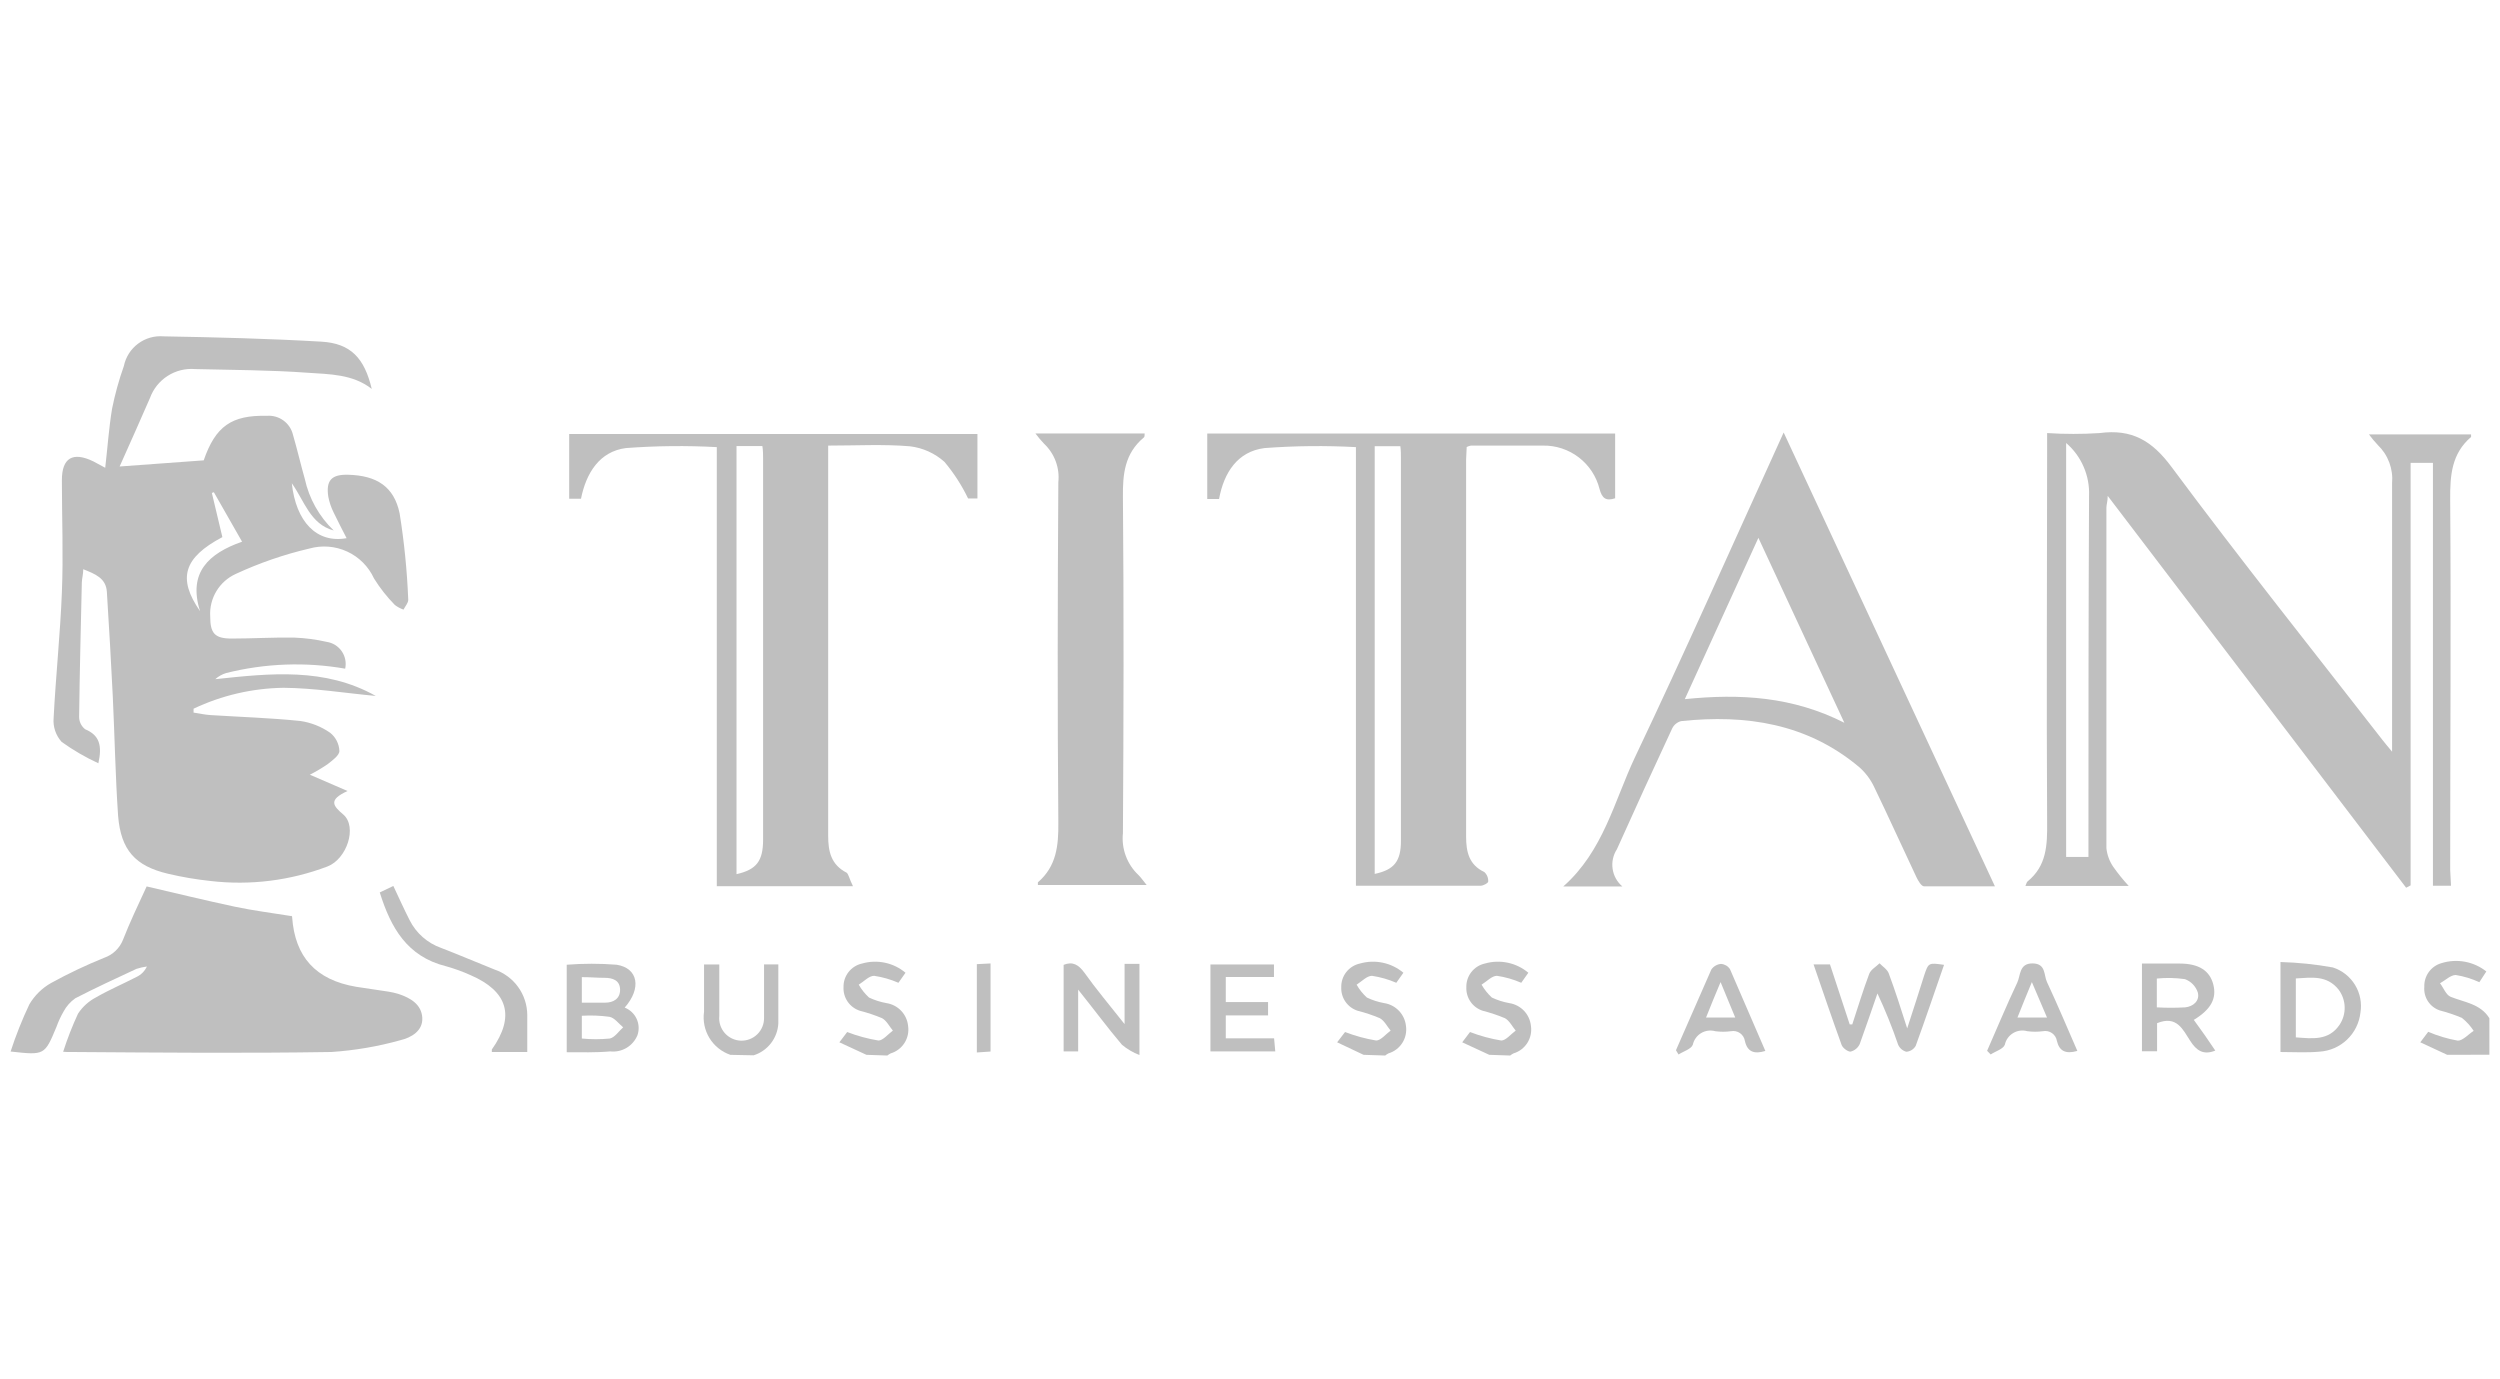 <svg width="194" height="107" viewBox="0 0 194 107" fill="none" xmlns="http://www.w3.org/2000/svg">
<g opacity="0.25">
<path d="M189.905 81.855L187.815 80.884L188.429 80.068C189.167 80.384 189.94 80.614 190.729 80.755C191.114 80.755 191.545 80.26 191.957 79.995C191.708 79.611 191.399 79.271 191.042 78.987C190.485 78.753 189.912 78.56 189.327 78.409C188.951 78.283 188.627 78.034 188.409 77.701C188.192 77.369 188.092 76.972 188.127 76.576C188.111 76.168 188.232 75.765 188.471 75.433C188.71 75.1 189.053 74.858 189.446 74.744C190.037 74.557 190.663 74.518 191.273 74.63C191.881 74.741 192.453 75.001 192.939 75.385L192.397 76.219C191.815 75.949 191.198 75.761 190.565 75.66C190.171 75.66 189.758 76.072 189.346 76.302C189.621 76.659 189.814 77.218 190.18 77.356C191.252 77.786 192.48 77.896 193.176 79.014V81.846L189.905 81.855Z" fill="black"/>
<path d="M56.678 81.856C56.001 81.624 55.426 81.162 55.053 80.552C54.68 79.941 54.532 79.219 54.634 78.511C54.634 77.31 54.634 76.101 54.634 74.845H55.817C55.817 76.174 55.817 77.503 55.817 78.841C55.793 79.077 55.818 79.316 55.889 79.542C55.961 79.769 56.079 79.978 56.234 80.157C56.39 80.337 56.581 80.482 56.795 80.585C57.01 80.688 57.242 80.746 57.48 80.755C57.717 80.764 57.954 80.725 58.176 80.639C58.398 80.554 58.599 80.424 58.769 80.257C58.938 80.091 59.072 79.892 59.161 79.672C59.251 79.452 59.295 79.216 59.29 78.978C59.29 77.613 59.29 76.229 59.29 74.836H60.398C60.398 76.385 60.398 77.897 60.398 79.418C60.369 79.976 60.169 80.512 59.827 80.954C59.485 81.396 59.016 81.724 58.483 81.892L56.678 81.856Z" fill="black"/>
<path d="M115.567 81.854L113.468 80.883L114.073 80.085C114.858 80.388 115.672 80.609 116.501 80.745C116.849 80.745 117.243 80.251 117.618 79.975C117.344 79.646 117.133 79.206 116.785 79.013C116.225 78.778 115.65 78.586 115.062 78.436C114.678 78.313 114.344 78.067 114.114 77.736C113.884 77.404 113.769 77.006 113.788 76.603C113.778 76.178 113.917 75.763 114.179 75.429C114.441 75.094 114.812 74.862 115.227 74.77C115.804 74.604 116.415 74.582 117.002 74.707C117.591 74.831 118.139 75.099 118.6 75.485L118.049 76.264C117.447 76.001 116.812 75.819 116.162 75.723C115.768 75.723 115.373 76.163 114.97 76.411C115.184 76.783 115.453 77.12 115.768 77.41C116.196 77.612 116.648 77.757 117.115 77.84C117.554 77.906 117.959 78.117 118.265 78.439C118.57 78.761 118.759 79.176 118.801 79.618C118.869 80.076 118.768 80.544 118.519 80.934C118.27 81.325 117.889 81.612 117.445 81.744C117.354 81.79 117.268 81.846 117.189 81.909L115.567 81.854Z" fill="black"/>
<path d="M67.234 81.854L65.136 80.883L65.741 80.085C66.525 80.388 67.339 80.609 68.169 80.745C68.517 80.745 68.911 80.251 69.287 79.975C69.012 79.646 68.801 79.206 68.453 79.013C67.894 78.778 67.318 78.586 66.73 78.436C66.346 78.313 66.013 78.067 65.782 77.736C65.552 77.404 65.437 77.006 65.457 76.603C65.447 76.178 65.585 75.763 65.847 75.429C66.11 75.094 66.48 74.862 66.895 74.77C67.473 74.604 68.082 74.582 68.671 74.707C69.259 74.831 69.807 75.099 70.267 75.485L69.718 76.264C69.115 76.001 68.48 75.819 67.83 75.723C67.436 75.723 67.042 76.163 66.639 76.411C66.851 76.783 67.12 77.12 67.436 77.41C67.864 77.612 68.317 77.757 68.783 77.84C69.222 77.906 69.627 78.117 69.932 78.439C70.238 78.761 70.427 79.176 70.469 79.618C70.537 80.076 70.437 80.544 70.188 80.934C69.939 81.325 69.557 81.612 69.113 81.744C69.022 81.79 68.936 81.846 68.856 81.909L67.234 81.854Z" fill="black"/>
<path d="M105.814 81.854L103.762 80.883L104.376 80.085C105.158 80.387 105.968 80.608 106.795 80.745C107.143 80.745 107.537 80.251 107.913 79.975C107.638 79.646 107.427 79.206 107.079 79.013C106.52 78.777 105.944 78.584 105.356 78.436C104.972 78.313 104.638 78.067 104.408 77.736C104.178 77.404 104.063 77.006 104.082 76.603C104.073 76.177 104.212 75.761 104.477 75.426C104.741 75.092 105.114 74.86 105.53 74.77C106.108 74.604 106.718 74.582 107.306 74.707C107.894 74.831 108.442 75.099 108.903 75.485L108.353 76.264C107.75 76.002 107.115 75.82 106.465 75.723C106.071 75.723 105.668 76.163 105.274 76.411C105.484 76.785 105.753 77.122 106.071 77.41C106.496 77.613 106.946 77.758 107.409 77.84C107.849 77.907 108.253 78.118 108.56 78.44C108.867 78.761 109.059 79.176 109.104 79.618C109.169 80.077 109.068 80.545 108.817 80.935C108.566 81.325 108.184 81.613 107.739 81.744C107.651 81.791 107.568 81.846 107.491 81.909L105.814 81.854Z" fill="black"/>
<path d="M26.786 51.889C23.717 51.354 20.57 51.47 17.549 52.228C17.236 52.323 16.949 52.486 16.706 52.704C20.976 52.246 25.21 51.788 29.16 54.005C26.777 53.785 24.394 53.392 22.003 53.373C19.585 53.407 17.204 53.96 15.02 54.995V55.298C15.459 55.362 15.89 55.462 16.33 55.49C18.658 55.637 20.985 55.71 23.304 55.948C24.137 56.069 24.931 56.383 25.622 56.865C25.835 57.035 26.01 57.249 26.133 57.493C26.256 57.736 26.326 58.003 26.337 58.276C26.337 58.624 25.787 59.009 25.421 59.302C24.98 59.603 24.521 59.875 24.046 60.118L26.969 61.382C25.466 62.07 25.824 62.519 26.649 63.215C27.739 64.177 26.914 66.661 25.412 67.238C22.522 68.337 19.41 68.724 16.339 68.365C15.232 68.248 14.133 68.061 13.049 67.806C10.492 67.202 9.384 65.974 9.164 63.307C8.953 60.219 8.898 57.112 8.751 54.015C8.617 51.32 8.464 48.626 8.293 45.932C8.229 44.86 7.377 44.539 6.46 44.172C6.46 44.566 6.36 44.887 6.35 45.199C6.268 48.672 6.185 52.145 6.14 55.618C6.138 55.805 6.179 55.99 6.26 56.158C6.341 56.327 6.46 56.474 6.607 56.59C7.734 57.057 7.936 57.873 7.633 59.229C6.632 58.769 5.678 58.214 4.783 57.57C4.56 57.324 4.389 57.033 4.282 56.718C4.175 56.403 4.133 56.069 4.16 55.737C4.325 52.475 4.673 49.231 4.802 45.969C4.921 43.064 4.802 40.159 4.802 37.263C4.802 35.531 5.645 35.027 7.249 35.806L8.165 36.3C8.348 34.715 8.449 33.221 8.696 31.719C8.923 30.593 9.229 29.484 9.613 28.401C9.756 27.708 10.148 27.09 10.716 26.667C11.283 26.243 11.986 26.042 12.692 26.101C16.779 26.174 20.875 26.275 24.953 26.513C27.226 26.651 28.28 27.796 28.848 30.179C27.373 29.024 25.558 29.043 23.854 28.924C20.958 28.713 18.044 28.713 15.139 28.64C14.39 28.578 13.641 28.765 13.009 29.17C12.376 29.576 11.895 30.178 11.638 30.885C10.896 32.607 10.117 34.321 9.283 36.2L15.808 35.723C16.724 33.066 17.979 32.204 20.701 32.268C21.161 32.23 21.619 32.357 21.992 32.628C22.366 32.899 22.63 33.295 22.736 33.744C23.066 34.871 23.331 36.026 23.652 37.162C23.985 38.691 24.767 40.085 25.897 41.167C24.064 40.672 23.625 38.866 22.644 37.501C22.965 40.479 24.568 42.184 26.896 41.762C26.557 41.093 26.209 40.443 25.897 39.783C25.7 39.392 25.558 38.976 25.476 38.546C25.283 37.272 25.732 36.805 27.015 36.841C29.224 36.896 30.58 37.758 31.011 39.838C31.367 42.059 31.591 44.298 31.68 46.546C31.68 46.793 31.441 47.05 31.313 47.306C31.073 47.223 30.847 47.102 30.644 46.949C30.029 46.324 29.485 45.632 29.022 44.887C28.599 43.965 27.861 43.225 26.94 42.8C26.019 42.375 24.976 42.293 24 42.569C22.035 43.029 20.122 43.69 18.291 44.539C17.667 44.823 17.144 45.289 16.791 45.877C16.438 46.464 16.27 47.145 16.312 47.829C16.312 49.148 16.66 49.552 17.98 49.552C19.602 49.552 21.214 49.451 22.836 49.478C23.682 49.51 24.522 49.621 25.348 49.808C25.582 49.843 25.807 49.926 26.008 50.051C26.209 50.176 26.383 50.341 26.518 50.536C26.653 50.731 26.746 50.952 26.792 51.185C26.838 51.417 26.836 51.657 26.786 51.889ZM18.786 42.037L16.596 38.197L16.44 38.252L17.256 41.68C14.25 43.274 13.755 44.878 15.524 47.426C14.57 44.411 16.211 42.944 18.777 42.037H18.786Z" fill="black"/>
<path d="M190.198 68.732H188.796V35.916H187.064V68.704L186.716 68.888L163.559 38.481C163.559 38.903 163.457 39.151 163.457 39.398C163.457 48.205 163.457 57.011 163.457 65.818C163.511 66.337 163.694 66.835 163.989 67.266C164.356 67.786 164.757 68.282 165.19 68.75H157.171C157.254 68.567 157.271 68.448 157.345 68.393C158.821 67.192 158.876 65.579 158.857 63.811C158.802 54.198 158.857 44.566 158.857 34.962V33.606C160.215 33.694 161.577 33.694 162.935 33.606C165.428 33.276 166.995 34.184 168.526 36.255C173.841 43.412 179.403 50.376 184.874 57.414C185.057 57.653 185.249 57.873 185.625 58.331V57.039C185.625 50.532 185.625 44.017 185.625 37.501C185.674 36.955 185.601 36.404 185.409 35.89C185.217 35.376 184.912 34.912 184.517 34.532C184.271 34.271 184.041 33.995 183.829 33.707H191.756C191.756 33.789 191.756 33.881 191.756 33.909C190.244 35.201 190.124 36.878 190.134 38.738C190.207 48.324 190.134 57.909 190.134 67.495L190.198 68.732ZM160.332 34.376V66.496H162.064V65.286C162.064 56.351 162.065 47.407 162.111 38.472C162.142 37.7 161.998 36.93 161.69 36.221C161.383 35.511 160.919 34.881 160.332 34.376Z" fill="black"/>
<path d="M94.599 38.72H93.683V33.644H125.335V38.666C124.62 38.904 124.318 38.666 124.126 37.951C123.882 36.973 123.315 36.108 122.516 35.495C121.717 34.882 120.733 34.559 119.727 34.578C117.894 34.578 116.006 34.578 114.145 34.578C114.03 34.598 113.92 34.635 113.816 34.688C113.816 35.009 113.77 35.339 113.77 35.669C113.77 45.444 113.77 55.194 113.77 64.92C113.77 66.112 113.999 67.111 115.181 67.669C115.285 67.762 115.366 67.877 115.418 68.006C115.47 68.135 115.493 68.273 115.484 68.412C115.484 68.522 115.108 68.733 114.898 68.733C111.717 68.733 108.547 68.733 105.22 68.733V34.697C102.857 34.569 100.487 34.594 98.127 34.771C96.029 35.036 94.975 36.677 94.599 38.72ZM106.677 67.816C108.189 67.495 108.712 66.836 108.712 65.25V35.586C108.712 35.266 108.712 34.945 108.666 34.624H106.677V67.816Z" fill="black"/>
<path d="M66.19 68.769H55.624V34.697C53.273 34.569 50.916 34.594 48.568 34.77C46.533 35.036 45.489 36.685 45.085 38.702H44.169V33.68H75.849V38.683H75.125C74.635 37.664 74.019 36.709 73.292 35.843C72.546 35.174 71.611 34.752 70.616 34.633C68.564 34.459 66.493 34.578 64.266 34.578V35.687C64.266 45.401 64.266 55.12 64.266 64.847C64.266 66.075 64.486 67.101 65.704 67.724C65.851 67.843 65.924 68.237 66.19 68.769ZM57.154 34.614V67.834C58.703 67.486 59.216 66.817 59.216 65.158C59.216 55.31 59.216 45.462 59.216 35.613C59.216 35.293 59.216 34.963 59.161 34.614H57.154Z" fill="black"/>
<path d="M125.894 68.788H121.312C124.418 66.039 125.262 62.181 126.865 58.781C130.787 50.533 134.508 42.13 138.412 33.562C143.91 45.356 149.317 56.985 154.806 68.779C152.873 68.779 151.067 68.779 149.308 68.779C149.097 68.779 148.85 68.348 148.713 68.064C147.603 65.718 146.541 63.354 145.413 61.026C145.136 60.453 144.746 59.942 144.268 59.523C140.236 56.142 135.498 55.427 130.458 55.958C130.307 55.997 130.168 56.068 130.047 56.166C129.926 56.264 129.829 56.387 129.761 56.527C128.308 59.642 126.878 62.767 125.472 65.901C125.18 66.352 125.061 66.893 125.139 67.424C125.216 67.956 125.486 68.44 125.894 68.788ZM136.451 41.736C134.49 46.025 132.639 50.084 130.741 54.254C135.048 53.814 139.1 54.052 143.122 56.087L136.451 41.736Z" fill="black"/>
<path d="M4.901 81.617C5.224 80.607 5.61 79.618 6.056 78.657C6.404 78.128 6.88 77.696 7.44 77.401C8.457 76.815 9.557 76.347 10.601 75.807C10.954 75.64 11.236 75.354 11.399 75C11.125 75.037 10.855 75.099 10.592 75.183C8.998 75.926 7.403 76.659 5.845 77.465C5.463 77.734 5.149 78.089 4.929 78.501C4.711 78.881 4.527 79.28 4.379 79.692C3.463 81.892 3.462 81.892 0.823 81.598C1.23 80.347 1.717 79.122 2.28 77.933C2.69 77.241 3.275 76.668 3.976 76.274C5.307 75.543 6.681 74.891 8.09 74.322C8.42 74.207 8.721 74.023 8.972 73.781C9.224 73.538 9.42 73.245 9.547 72.92C10.07 71.582 10.693 70.272 11.38 68.787C13.671 69.319 15.962 69.878 18.235 70.363C19.628 70.656 21.057 70.84 22.67 71.097C22.606 70.941 22.67 71.097 22.67 71.179C22.89 74.258 24.503 76.045 27.646 76.576C28.48 76.714 29.314 76.815 30.148 76.952C30.415 76.995 30.678 77.056 30.936 77.135C31.853 77.438 32.705 77.942 32.769 78.968C32.833 79.995 31.917 80.517 31.074 80.719C29.323 81.208 27.526 81.515 25.713 81.635C18.977 81.745 12.242 81.681 5.552 81.635C5.335 81.644 5.117 81.637 4.901 81.617Z" fill="black"/>
<path d="M80.349 33.635H88.825C88.825 33.791 88.825 33.919 88.743 33.965C87.277 35.193 87.121 36.787 87.139 38.547C87.213 47.243 87.194 55.958 87.139 64.655C87.077 65.252 87.152 65.855 87.361 66.417C87.569 66.98 87.904 67.487 88.34 67.899C88.532 68.082 88.679 68.311 88.981 68.678H80.541C80.541 68.577 80.541 68.486 80.541 68.467C81.98 67.23 82.145 65.635 82.127 63.83C82.053 55.023 82.072 46.226 82.127 37.419C82.185 36.872 82.116 36.318 81.925 35.801C81.735 35.285 81.427 34.819 81.027 34.441C80.784 34.187 80.558 33.917 80.349 33.635Z" fill="black"/>
<path d="M150.857 74.872C150.125 76.971 149.419 79.078 148.658 81.159C148.584 81.288 148.479 81.398 148.353 81.478C148.227 81.557 148.083 81.605 147.934 81.617C147.791 81.579 147.66 81.509 147.548 81.412C147.438 81.315 147.349 81.194 147.292 81.058C146.83 79.707 146.294 78.382 145.689 77.09C145.239 78.409 144.773 79.729 144.314 81.021C144.246 81.167 144.145 81.296 144.02 81.398C143.894 81.5 143.748 81.571 143.591 81.608C143.388 81.608 143.004 81.333 142.912 81.094C142.17 79.042 141.464 76.971 140.731 74.835H142.005C142.518 76.375 143.022 77.933 143.536 79.491H143.737C144.168 78.18 144.571 76.852 145.056 75.559C145.185 75.239 145.579 75.019 145.853 74.753C146.101 75.01 146.458 75.23 146.569 75.541C147.055 76.852 147.486 78.189 147.998 79.802C148.494 78.263 148.915 76.989 149.309 75.715C149.648 74.698 149.648 74.698 150.857 74.872Z" fill="black"/>
<path d="M29.47 69.254L30.523 68.75C30.954 69.666 31.367 70.583 31.788 71.407C32.295 72.415 33.172 73.186 34.235 73.561C35.619 74.093 36.984 74.679 38.359 75.229C39.101 75.478 39.747 75.953 40.205 76.587C40.664 77.221 40.912 77.984 40.916 78.766C40.916 79.683 40.916 80.645 40.916 81.635H38.166C38.166 81.561 38.166 81.479 38.166 81.442C39.999 78.858 39.403 76.915 36.508 75.669C35.894 75.391 35.26 75.161 34.611 74.981C31.596 74.23 30.331 72.003 29.47 69.254Z" fill="black"/>
<path d="M43.977 81.653V74.863C45.267 74.762 46.563 74.762 47.853 74.863C49.53 75.129 49.796 76.696 48.476 78.189C48.886 78.35 49.218 78.663 49.403 79.062C49.587 79.462 49.61 79.918 49.466 80.334C49.297 80.745 48.999 81.089 48.618 81.316C48.236 81.542 47.79 81.638 47.349 81.589C46.24 81.69 45.113 81.653 43.977 81.653ZM45.15 75.825V77.805C45.8 77.805 46.396 77.805 46.982 77.805C47.569 77.805 48.128 77.52 48.119 76.796C48.11 76.072 47.541 75.88 46.937 75.88C46.332 75.88 45.819 75.825 45.113 75.825H45.15ZM45.15 78.822V80.59C45.872 80.66 46.599 80.66 47.322 80.59C47.706 80.508 48.018 80.022 48.357 79.72C48.009 79.436 47.688 78.977 47.294 78.904C46.59 78.808 45.878 78.78 45.168 78.822H45.15Z" fill="black"/>
<path d="M87.267 74.798H88.421V81.872C87.929 81.681 87.471 81.412 87.065 81.075C85.938 79.746 84.893 78.326 83.665 76.795V81.588H82.538V74.871C83.253 74.587 83.693 74.871 84.133 75.457C85.049 76.749 86.103 77.996 87.267 79.471V74.798Z" fill="black"/>
<path d="M166.216 74.772H169.149C170.623 74.772 171.476 75.321 171.751 76.394C172.025 77.466 171.595 78.318 170.239 79.143L171.1 80.343L171.906 81.525C170.991 81.901 170.44 81.525 169.964 80.774C169.395 79.903 168.919 78.767 167.389 79.399V81.58H166.216V74.772ZM167.37 78.171C168.103 78.213 168.837 78.213 169.569 78.171C170.202 78.107 170.715 77.658 170.551 77.017C170.473 76.78 170.343 76.564 170.17 76.384C169.997 76.205 169.785 76.067 169.552 75.981C168.829 75.878 168.097 75.863 167.37 75.935V78.171Z" fill="black"/>
<path d="M176.965 81.636V74.653C178.33 74.69 179.69 74.831 181.033 75.075C181.751 75.306 182.361 75.788 182.753 76.433C183.146 77.077 183.292 77.841 183.169 78.585C183.079 79.382 182.712 80.123 182.13 80.676C181.549 81.23 180.79 81.56 179.989 81.609C179.018 81.701 178.037 81.636 176.965 81.636ZM178.156 80.5C179.439 80.592 180.695 80.775 181.546 79.529C181.821 79.119 181.961 78.634 181.946 78.141C181.932 77.648 181.763 77.172 181.464 76.779C180.547 75.652 179.366 75.863 178.156 75.927V80.5Z" fill="black"/>
<path d="M98.86 74.845V75.816H95.121V77.759H98.402V78.794H95.121V80.572H98.869L98.961 81.59H93.93V74.845H98.86Z" fill="black"/>
<path d="M130.054 81.498C130.969 79.408 131.886 77.31 132.802 75.23C132.888 75.107 133 75.005 133.13 74.93C133.26 74.856 133.405 74.811 133.554 74.799C133.691 74.809 133.824 74.85 133.942 74.918C134.062 74.986 134.163 75.08 134.241 75.193C135.158 77.3 136.074 79.427 136.991 81.553C136.138 81.818 135.598 81.635 135.405 80.783C135.387 80.661 135.343 80.544 135.278 80.439C135.213 80.334 135.128 80.243 135.026 80.172C134.926 80.101 134.811 80.051 134.69 80.025C134.569 80 134.444 79.999 134.324 80.022C133.92 80.077 133.509 80.077 133.105 80.022C132.922 79.97 132.73 79.957 132.541 79.982C132.353 80.007 132.171 80.07 132.008 80.168C131.846 80.266 131.704 80.396 131.593 80.551C131.482 80.705 131.405 80.881 131.363 81.067C131.245 81.406 130.64 81.58 130.255 81.828L130.054 81.498ZM133.517 76.21C133.087 77.236 132.748 78.043 132.39 78.959H134.653L133.517 76.21Z" fill="black"/>
<path d="M161.202 81.551C160.286 81.817 159.8 81.551 159.617 80.782C159.598 80.659 159.554 80.543 159.49 80.438C159.425 80.333 159.339 80.242 159.238 80.171C159.137 80.1 159.023 80.05 158.902 80.024C158.781 79.998 158.657 79.997 158.535 80.021C158.131 80.076 157.721 80.076 157.316 80.021C157.133 79.969 156.942 79.955 156.753 79.98C156.565 80.005 156.383 80.069 156.22 80.167C156.057 80.265 155.915 80.395 155.804 80.549C155.694 80.704 155.616 80.88 155.576 81.066C155.456 81.405 154.851 81.579 154.476 81.826L154.2 81.542C154.979 79.774 155.713 77.996 156.538 76.254C156.804 75.696 156.675 74.752 157.729 74.761C158.783 74.77 158.59 75.677 158.847 76.209C159.663 77.959 160.423 79.764 161.202 81.551ZM158.847 78.958L157.673 76.209C157.252 77.235 156.913 78.041 156.556 78.958H158.847Z" fill="black"/>
<path d="M75.803 81.672V74.818L76.866 74.763V81.599L75.803 81.672Z" fill="black"/>
</g>
</svg>
